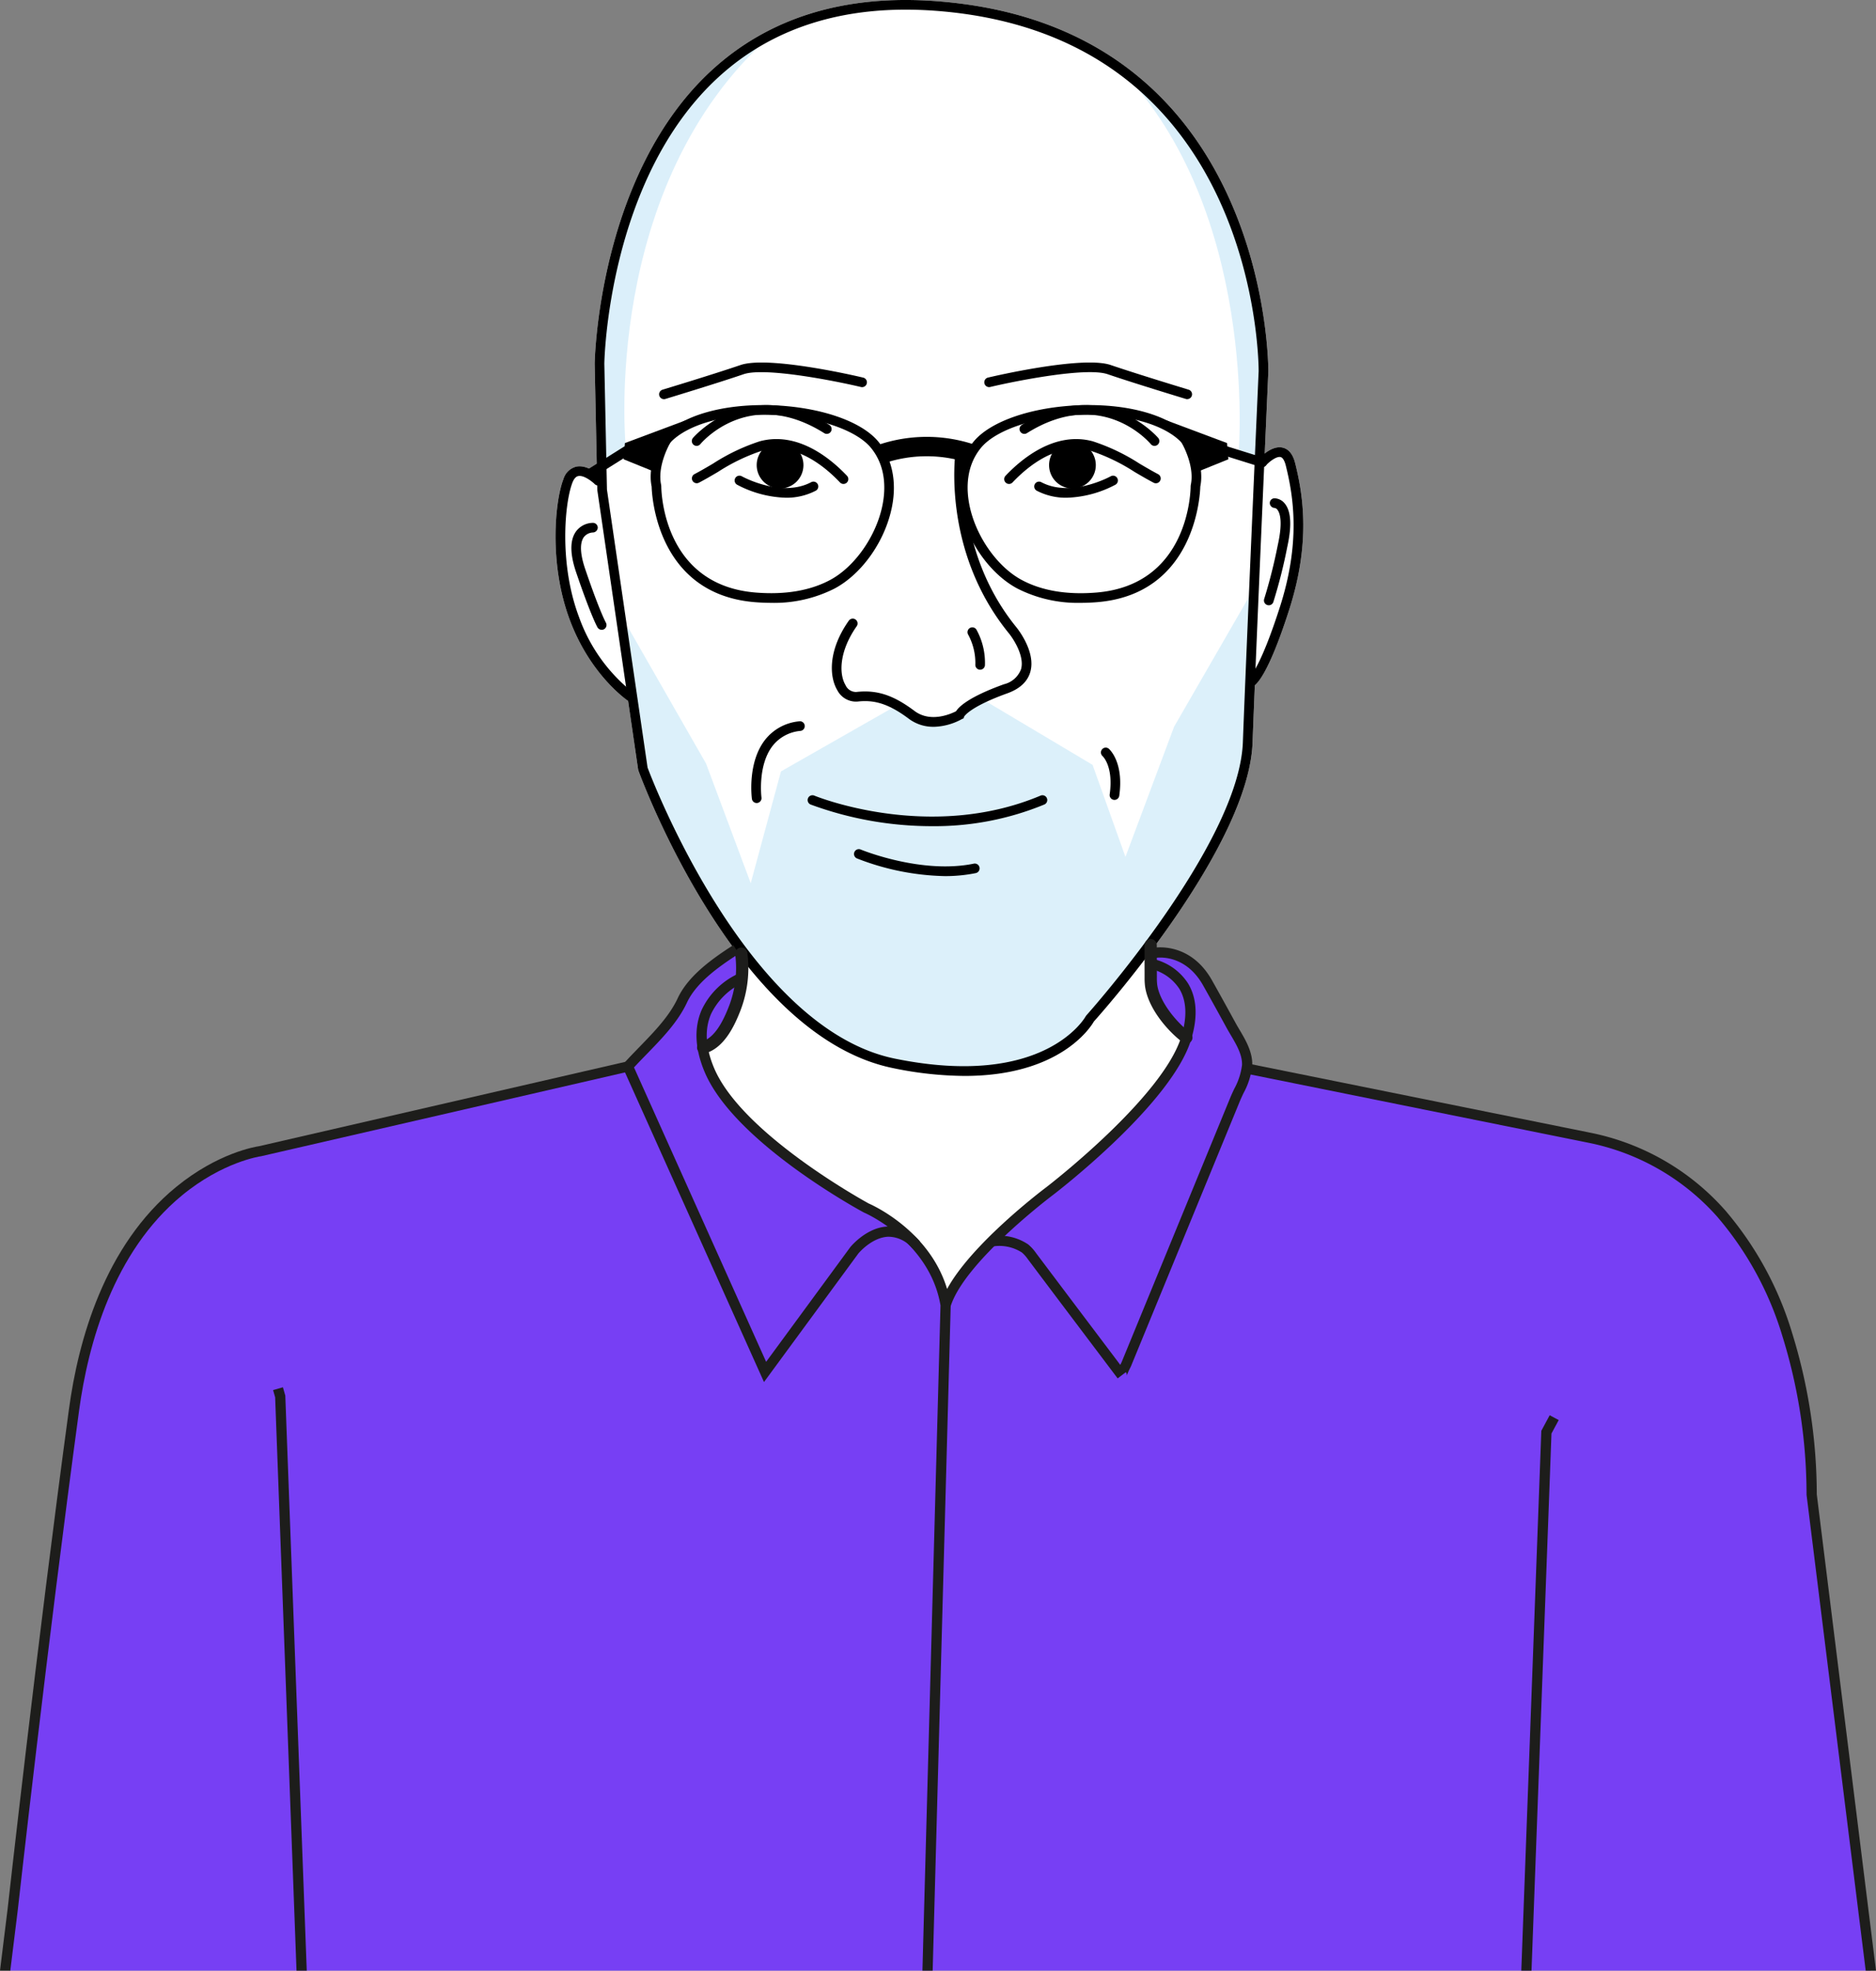 <svg id="Group_382" data-name="Group 382" xmlns="http://www.w3.org/2000/svg" xmlns:xlink="http://www.w3.org/1999/xlink" width="327.996" height="344.462" viewBox="0 0 327.996 344.462">
  <rect x="0" y="0" width="327.996" height="344.462" fill="#808080" stroke="none"/>
  <defs>
    <clipPath id="clip-path">
      <rect id="Rectangle_723" data-name="Rectangle 723" width="327.996" height="344.462" fill="none"/>
    </clipPath>
    <clipPath id="clip-path-3">
      <rect id="Rectangle_719" data-name="Rectangle 719" width="30.171" height="74.679" fill="#dbeffa"/>
    </clipPath>
    <clipPath id="clip-path-4">
      <rect id="Rectangle_720" data-name="Rectangle 720" width="110.291" height="84.097" fill="#dcf0fa"/>
    </clipPath>
    <clipPath id="clip-path-5">
      <rect id="Rectangle_721" data-name="Rectangle 721" width="25.416" height="68.445" fill="#dbeffa"/>
    </clipPath>
  </defs>
  <g id="Group_405" data-name="Group 405" clip-path="url(#clip-path)">
    <path id="Path_2337" data-name="Path 2337" d="M355.03,467.918l-4.872-4.677-.52,6.041-2.208,6.5-4.482,3.573,2.208,4.807,4.547,7.08,16.369,12.472,10.2,6.171,4.092,4.027,3.767,4.677,1.3,4.612,4.157-5.846,8.509-8.7,14.031-11.692,9.744-10.134,5.845-8.541-.779-1.982-3.833-4.417-1.689-5.067.26-6.236-7.34,10-4.677,4.677-4.482,4.027-11.757,3.7-10.523-.13-8.769-1.819-8.25-3.638Z" transform="translate(-220.293 -295.853)" fill="#fff"/>
    <path id="Path_2338" data-name="Path 2338" d="M128.209,464.848l-4.872,3.638-2.793,4.807-4.352,5.976-5,4.612-37.935,8.9L44.8,499.535l-5.326,2.274-6.626,4.157L28.174,510.9l-4.092,5.262-3.962,8.12L17,531.3l-2.4,11.043-1.3,12.277L10.9,573,9.142,588.267,7.193,601.324,5.5,618.928,3.231,639.259l-.65,2.468.879.195H328.734l-.844-8.9-3.183-22.671L322.5,591.775l-2.793-21.7-1.754-21.436-2.273-14.355-5.2-13.187-7.925-11.952L290.6,500.185l-14.941-4.742-55.928-11.5-.26-2.793-4.742-8.575-3.9-6.171-4.092-2.274-3.768-.26-.129,3.767.779,4.807,3.9,5.2,1.559,1.364-1.624,3.7-6.171,8.249-4.872,5.2-6.5,5.781-8.509,6.821-5.716,5.067-7.211,8.964-1.559,1.364-2.858-6.366-4.742-5.457-5.781-3.9-15.265-9.094-8.25-7.99-4.352-7.275-1.039-3.508,2.468-.974,2.079-2.858,1.1-5.132.92-4.15-.087-4.374Z" transform="translate(-1.658 -297.461)" fill="#773ff4"/>
    <g id="Group_404" data-name="Group 404">
      <g id="Group_403" data-name="Group 403" clip-path="url(#clip-path)">
        <path id="Path_2339" data-name="Path 2339" d="M285.477,268.718a.845.845,0,0,1-1.171.229c-.268-.18-6.587-4.513-10.2-14.08-3.769-9.972-2.606-21.037-1.146-24.746a3.131,3.131,0,0,1,2.243-2.162c2.058-.421,4.188,1.637,4.426,1.874" transform="translate(-174.443 -146.394)" fill="#fff"/>
        <path id="Path_2340" data-name="Path 2340" d="M611.377,220.676c.227-.255,2.281-2.493,4.241-2,1.042.256,1.765,1.168,2.151,2.707,1.464,5.85,2.667,14.05-1.048,25.635-3.746,11.675-5.834,13.218-6.385,13.412a.845.845,0,1,1-.564-1.592" transform="translate(-391.328 -140.42)" fill="#fff"/>
        <path id="Path_2341" data-name="Path 2341" d="M355.4,188.071a62.945,62.945,0,0,1-12.516-1.366c-27.276-5.549-43.84-50.138-44.533-52.033l-.042-.168-7.136-48.841-.46-22.069c0-.354.569-33.049,20.456-51.309C321.21,3.066,334.434-1,350.47.206c58.28,4.377,58.033,64.159,58.023,64.763-.021.489-2.078,46.669-2.759,64.846-.684,18.216-25.951,46.741-27.741,48.74-.624,1.086-6.014,9.516-22.6,9.516" transform="translate(-186.74 0)" fill="#fff"/>
        <g id="Group_396" data-name="Group 396" transform="translate(104.816 5.99)">
          <g id="Group_395" data-name="Group 395">
            <g id="Group_394" data-name="Group 394" clip-path="url(#clip-path-3)">
              <path id="Path_2342" data-name="Path 2342" d="M323.243,16.747c-29.73,14.993-30.171,57.587-30.171,57.587l.276,17.092,4.31-2.533s-4.524-45.66,25.585-72.146" transform="translate(-293.072 -16.747)" fill="#dbeffa"/>
            </g>
          </g>
        </g>
        <g id="Group_399" data-name="Group 399" transform="translate(108.937 103.117)">
          <g id="Group_398" data-name="Group 398">
            <g id="Group_397" data-name="Group 397" clip-path="url(#clip-path-4)">
              <path id="Path_2343" data-name="Path 2343" d="M414.886,288.687l-.158-.365L400.935,312.23l-8.506,22.759L386.682,318.9,367.371,307.4l-2.3,1.609-4.368,2.3-5.669-1.161-3.066-1.368L332.2,320.046l-5.287,19.54L319.1,318.667l-13.563-23.678-.937.9,3.466,23.7s16.781,45.977,43.908,51.495,34.253-7.816,34.253-7.816,26.9-29.885,27.587-48.276c.24-6.411.648-16.23,1.078-26.3" transform="translate(-304.595 -288.322)" fill="#dcf0fa"/>
            </g>
          </g>
        </g>
        <path id="Path_2344" data-name="Path 2344" d="M364.717,222.441a.842.842,0,0,1-.613-.264c-2.6-2.745-7.817-7.119-13.575-5.563a33.6,33.6,0,0,0-7.779,3.737c-1.123.659-2.23,1.308-3.316,1.876a.844.844,0,0,1-.783-1.495c1.063-.556,2.146-1.192,3.244-1.838a34.89,34.89,0,0,1,8.193-3.911c6.609-1.783,12.387,3.014,15.241,6.033a.844.844,0,0,1-.613,1.424" transform="translate(-217.243 -137.848)"/>
        <path id="Path_2345" data-name="Path 2345" d="M378.094,219.979a4.085,4.085,0,1,1-4.085-4.085,4.085,4.085,0,0,1,4.085,4.085" transform="translate(-237.623 -138.68)"/>
        <path id="Path_2346" data-name="Path 2346" d="M368.058,236.328a19.352,19.352,0,0,1-8.546-2.287.844.844,0,0,1,.829-1.47c.067.039,6.912,3.817,12.144,1.039a.844.844,0,0,1,.791,1.492,11.019,11.019,0,0,1-5.218,1.226" transform="translate(-230.658 -149.324)"/>
        <path id="Path_2347" data-name="Path 2347" d="M491.756,222.442a.844.844,0,0,1-.613-1.424c2.856-3.019,8.643-7.815,15.24-6.033a34.9,34.9,0,0,1,8.194,3.911c1.1.645,2.181,1.281,3.243,1.838a.843.843,0,1,1-.781,1.495c-1.088-.569-2.193-1.217-3.316-1.876a33.632,33.632,0,0,0-7.779-3.737c-5.77-1.554-10.978,2.816-13.575,5.563a.841.841,0,0,1-.613.264" transform="translate(-315.339 -137.849)"/>
        <path id="Path_2348" data-name="Path 2348" d="M512.848,219.979a4.085,4.085,0,1,0,4.085-4.085,4.085,4.085,0,0,0-4.085,4.085" transform="translate(-329.43 -138.68)"/>
        <path id="Path_2349" data-name="Path 2349" d="M511.258,236.327a11.019,11.019,0,0,1-5.218-1.226.844.844,0,0,1,.791-1.492c5.232,2.778,12.075-1,12.145-1.039a.844.844,0,0,1,.829,1.47,19.374,19.374,0,0,1-8.547,2.287" transform="translate(-324.769 -149.322)"/>
        <path id="Path_2350" data-name="Path 2350" d="M339.042,205.124a.844.844,0,0,1-.646-1.385c.095-.112,9.625-11.192,23.851-2.274a.844.844,0,1,1-.9,1.431c-13-8.153-21.314,1.512-21.662,1.926a.841.841,0,0,1-.648.3" transform="translate(-217.243 -127.184)"/>
        <path id="Path_2351" data-name="Path 2351" d="M323.052,183.588a.844.844,0,0,1-.245-1.651c.089-.027,8.911-2.7,13.626-4.309,4.961-1.7,20.8,2.036,21.475,2.2a.844.844,0,0,1-.39,1.642c-4.446-1.055-16.8-3.516-20.539-2.24-4.744,1.62-13.594,4.3-13.682,4.327a.843.843,0,0,1-.245.036" transform="translate(-206.971 -113.817)"/>
        <path id="Path_2352" data-name="Path 2352" d="M522.015,205.12a.842.842,0,0,1-.646-.3c-.349-.415-8.705-10.056-21.664-1.928a.844.844,0,0,1-.9-1.431c14.23-8.922,23.759,2.162,23.854,2.274a.844.844,0,0,1-.648,1.384" transform="translate(-320.157 -127.18)"/>
        <path id="Path_2353" data-name="Path 2353" d="M516.624,183.588a.834.834,0,0,1-.244-.036c-.089-.027-8.938-2.707-13.681-4.327-3.735-1.274-16.1,1.185-20.541,2.24a.844.844,0,0,1-.389-1.642c.671-.159,16.52-3.891,21.475-2.2,4.717,1.61,13.537,4.282,13.624,4.309a.844.844,0,0,1-.244,1.651" transform="translate(-309.049 -113.817)"/>
        <path id="Path_2354" data-name="Path 2354" d="M424.425,267.171a7.087,7.087,0,0,1-4.344-1.422c-3.838-2.879-6.363-3.275-8.97-2.988a3.675,3.675,0,0,1-3.523-2.012c-1.373-2.32-1.661-6.9,2.041-12.15a.844.844,0,0,1,1.379.972c-3.031,4.3-3.172,8.282-1.968,10.318a2,2,0,0,0,1.885,1.194c3.6-.394,6.454.529,10.169,3.314,2.83,2.128,6.4.5,7.269.058.513-.813,2.283-2.53,8.4-4.727a4.224,4.224,0,0,0,2.973-2.653c.618-2.268-1.357-5.305-2.171-6.284-11.659-14.367-9.368-31.21-9.266-31.919a.844.844,0,0,1,1.671.242c-.025.166-2.274,16.838,8.9,30.606.135.165,3.467,4.229,2.494,7.8-.471,1.729-1.828,3.006-4.031,3.8-6.645,2.387-7.55,4.059-7.558,4.076l-.1.306-.25.1a10.678,10.678,0,0,1-5,1.374" transform="translate(-261.21 -140.129)"/>
        <path id="Path_2355" data-name="Path 2355" d="M475.166,313.966a.437.437,0,0,1-.066,0,.842.842,0,0,1-.776-.9,10.435,10.435,0,0,0-1.269-5.261.844.844,0,0,1,1.458-.849A11.987,11.987,0,0,1,476,313.186a.843.843,0,0,1-.839.78" transform="translate(-303.796 -196.901)"/>
        <path id="Path_2356" data-name="Path 2356" d="M416.6,394.077a61.313,61.313,0,0,1-21.267-3.786.843.843,0,1,1,.651-1.556c.2.083,20.085,8.2,39.554,0a.844.844,0,1,1,.656,1.556,50.365,50.365,0,0,1-19.593,3.786" transform="translate(-253.608 -249.663)"/>
        <path id="Path_2357" data-name="Path 2357" d="M433.355,419.731A44.445,44.445,0,0,1,418,416.641a.843.843,0,1,1,.651-1.556c.1.043,10.614,4.361,19.772,2.47a.843.843,0,1,1,.343,1.652,26.775,26.775,0,0,1-5.407.524" transform="translate(-268.168 -266.589)"/>
        <path id="Path_2358" data-name="Path 2358" d="M368.21,366.808a.844.844,0,0,1-.835-.732c-.034-.257-.8-6.31,2.286-10.294a8.578,8.578,0,0,1,6.008-3.255.834.834,0,0,1,.94.737.845.845,0,0,1-.737.938A6.956,6.956,0,0,0,371,356.811c-2.655,3.42-1.96,8.987-1.952,9.043a.85.85,0,0,1-.837.954" transform="translate(-235.914 -226.442)"/>
        <path id="Path_2359" data-name="Path 2359" d="M540.567,374.531a.947.947,0,0,1-.119-.008.844.844,0,0,1-.719-.953c.684-4.873-1.177-6.628-1.256-6.7a.85.85,0,0,1-.069-1.187.838.838,0,0,1,1.177-.087c.109.094,2.642,2.342,1.82,8.209a.844.844,0,0,1-.834.727" transform="translate(-345.712 -234.712)"/>
        <g id="Group_402" data-name="Group 402" transform="translate(195.494 11.704)">
          <g id="Group_401" data-name="Group 401">
            <g id="Group_400" data-name="Group 400" clip-path="url(#clip-path-5)">
              <path id="Path_2360" data-name="Path 2360" d="M571.481,101.172c.324-7.372.548-15.193.548-15.193s.507-34.945-25.415-53.252c.121.127.232.249.357.378C571.108,57.933,567.7,99.872,567.7,99.872Z" transform="translate(-546.613 -32.727)" fill="#dbeffa"/>
            </g>
          </g>
        </g>
        <path id="Path_2361" data-name="Path 2361" d="M355.4,188.071a62.942,62.942,0,0,1-12.516-1.366c-27.276-5.549-43.841-50.138-44.533-52.033l-.042-.168-7.136-48.841-.46-22.069c0-.354.569-33.049,20.456-51.309C321.21,3.066,334.434-1,350.47.206c58.28,4.377,58.033,64.159,58.023,64.763-.021.489-2.078,46.669-2.759,64.846-.684,18.216-25.951,46.741-27.741,48.74-.625,1.086-6.014,9.516-22.6,9.516m-55.434-53.9c.805,2.152,17.427,45.627,43.254,50.879,26.21,5.338,33.272-7.26,33.339-7.386l.117-.167c.267-.3,26.7-29.871,27.371-47.744.682-18.183,2.739-64.37,2.76-64.835.007-.562.218-58.772-56.463-63.029C334.79.721,321.992,4.637,312.309,13.529,292.954,31.3,292.4,63.265,292.4,63.586l.458,21.989Z" transform="translate(-186.74 0)"/>
        <path id="Path_2362" data-name="Path 2362" d="M284.776,269.09a.837.837,0,0,1-.47-.143c-.268-.18-6.587-4.512-10.2-14.079-3.769-9.972-2.606-21.038-1.146-24.747a3.132,3.132,0,0,1,2.243-2.162c2.058-.421,4.188,1.637,4.426,1.875a.844.844,0,0,1-1.192,1.194c-.436-.433-1.912-1.624-2.891-1.417-.154.032-.622.131-1.015,1.128-1.334,3.388-2.409,14.108,1.153,23.532a29.373,29.373,0,0,0,9.566,13.275.844.844,0,0,1-.471,1.544" transform="translate(-174.443 -146.393)"/>
        <path id="Path_2363" data-name="Path 2363" d="M339.157,232.551q-1.362,0-2.8-.114c-17.217-1.37-18.055-18.738-18.094-20.208-.85-4.09,1.771-8.472,1.884-8.657l.1-.138c3.421-3.672,10.517-5.682,18.944-5.429,8.427.273,15.777,2.781,18.726,6.39,2.4,2.939,3.24,6.986,2.36,11.394-1.187,5.952-5.21,11.679-10.009,14.251a23.312,23.312,0,0,1-11.117,2.512m-17.606-28.034c-.317.555-2.322,4.239-1.619,7.433l.02.18c0,.707.219,17.324,16.542,18.623,5.121.408,9.492-.332,12.983-2.2,4.312-2.31,8.075-7.693,9.153-13.092.551-2.762.649-6.739-2.013-10-2.614-3.2-9.635-5.517-17.474-5.771-7.789-.245-14.515,1.6-17.592,4.826" transform="translate(-204.331 -127.175)"/>
        <path id="Path_2364" data-name="Path 2364" d="M304.857,212.224l.23-2.835,10.651-3.985-4.521,6.513-.69,2.605Z" transform="translate(-195.826 -131.942)"/>
        <path id="Path_2365" data-name="Path 2365" d="M287.916,223.484a.844.844,0,0,1-.45-1.558l5.977-3.755a.844.844,0,1,1,.9,1.429l-5.977,3.755a.839.839,0,0,1-.448.129" transform="translate(-184.401 -140.059)"/>
        <path id="Path_2366" data-name="Path 2366" d="M489.813,232.55a23.294,23.294,0,0,1-11.118-2.512c-4.8-2.572-8.822-8.3-10.009-14.251-.88-4.408-.043-8.455,2.36-11.394,2.948-3.608,10.3-6.117,18.725-6.389s15.525,1.756,18.945,5.429l.1.138c.112.185,2.734,4.567,1.884,8.657-.039,1.47-.877,18.838-18.094,20.208q-1.436.114-2.8.115m1.417-32.882q-.695,0-1.4.022c-7.838.254-14.861,2.573-17.475,5.771-2.66,3.257-2.563,7.233-2.011,10,1.076,5.4,4.84,10.783,9.152,13.093,3.491,1.871,7.863,2.614,12.982,2.2,16.324-1.3,16.542-17.916,16.543-18.623l.02-.181c.7-3.194-1.3-6.878-1.62-7.433-2.889-3.034-9-4.848-16.187-4.848" transform="translate(-300.844 -127.174)"/>
        <path id="Path_2367" data-name="Path 2367" d="M580.952,212.224l-.23-2.835L570.07,205.4l4.521,6.513.69,2.605Z" transform="translate(-366.187 -131.942)"/>
        <path id="Path_2368" data-name="Path 2368" d="M604.067,221.722a.853.853,0,0,1-.252-.039l-6.373-1.993a.844.844,0,1,1,.5-1.61l6.373,1.993a.844.844,0,0,1-.252,1.649" transform="translate(-383.388 -140.059)"/>
        <path id="Path_2369" data-name="Path 2369" d="M430.351,218.073l-1.216-3.148a26.331,26.331,0,0,1,16.8-.1l-1.114,3.187a23.266,23.266,0,0,0-14.469.058" transform="translate(-275.656 -137.135)"/>
        <path id="Path_2370" data-name="Path 2370" d="M610.054,260.473a.844.844,0,0,1-.282-1.64c-.035,0,1.811-1.333,5.34-12.336,3.586-11.179,2.428-19.077,1.019-24.709-.124-.5-.409-1.352-.914-1.478-.7-.161-1.95.789-2.579,1.491a.844.844,0,0,1-1.259-1.125c.227-.255,2.281-2.493,4.241-2,1.042.256,1.765,1.168,2.151,2.707,1.464,5.85,2.667,14.05-1.048,25.635-3.746,11.675-5.834,13.218-6.385,13.412a.844.844,0,0,1-.282.048" transform="translate(-391.328 -140.42)"/>
        <path id="Path_2371" data-name="Path 2371" d="M284.622,274.233a.838.838,0,0,1-.727-.417c-.047-.077-1.146-2-3.748-9.654-1.1-3.247-1.1-5.657.015-7.162a3.718,3.718,0,0,1,2.956-1.462.843.843,0,0,1,.816.87.883.883,0,0,1-.863.816,2.131,2.131,0,0,0-1.565.8c-.518.714-.9,2.265.237,5.6,2.519,7.409,3.6,9.333,3.61,9.351a.845.845,0,0,1-.732,1.264" transform="translate(-179.424 -164.144)"/>
        <path id="Path_2372" data-name="Path 2372" d="M618.734,262.238a.843.843,0,0,1-.791-1.141,92.515,92.515,0,0,0,2.367-9.387c.91-4.09.363-5.6-.044-6.134a.767.767,0,0,0-.528-.349.865.865,0,0,1-.824-.844.823.823,0,0,1,.778-.843,2.38,2.38,0,0,1,1.822.9c1.126,1.333,1.274,3.9.445,7.639a89.354,89.354,0,0,1-2.437,9.62.84.84,0,0,1-.786.542" transform="translate(-396.903 -156.439)"/>
        <path id="Path_2373" data-name="Path 2373" d="M328.874,538.3l-24.837-55.327.391-.433c.831-.921,1.739-1.855,2.618-2.759,2.59-2.665,5.27-5.42,6.728-8.543,1.793-3.837,5.739-6.743,9.737-9.313l.967,1.5c-3.772,2.424-7.483,5.14-9.083,8.565-1.587,3.4-4.373,6.262-7.067,9.033-.762.784-1.488,1.53-2.18,2.281l23.1,51.46,14.708-20.038c.116-.142,2.87-3.486,6.587-3.619a7.211,7.211,0,0,1,5.575,2.6l-1.3,1.223a5.49,5.49,0,0,0-4.207-2.032c-2.809.1-5.072,2.731-5.251,2.945Z" transform="translate(-195.299 -296.72)" fill="#1d1d1b"/>
        <path id="Path_2374" data-name="Path 2374" d="M461.6,529.429l-1.708-.529c2.589-8.365,17.795-19.843,18.441-20.328.2-.151,20.457-15.731,23.649-26.433,1.012-3.394.883-6.175-.384-8.266a8.217,8.217,0,0,0-4.967-3.462l.332-1.757a9.908,9.908,0,0,1,6.152,4.27c1.552,2.544,1.748,5.816.582,9.726-3.357,11.257-23.431,26.7-24.284,27.347-.16.12-15.393,11.617-17.812,19.431" transform="translate(-295.41 -301.042)" fill="#1d1d1b"/>
        <path id="Path_2375" data-name="Path 2375" d="M506.341,538.348h0l-2.636-3.494c-4.282-5.674-8.709-11.541-13.05-17.322a6.186,6.186,0,0,0-1.055-1.188,7.272,7.272,0,0,0-5.144-1.047l-.4-1.742a8.954,8.954,0,0,1,6.645,1.379,7.743,7.743,0,0,1,1.385,1.525c4.34,5.779,8.767,11.645,13.048,17.319l1.668,2.211.125-.256c.054-.11.1-.193.113-.233l18.989-46.212c.208-.506.451-1.027.687-1.531a11.688,11.688,0,0,0,1.372-4.179c.063-1.8-.975-3.556-1.978-5.255-.256-.433-.52-.88-.759-1.317-1.486-2.721-2.816-5.125-4.068-7.35-3.137-5.577-8.025-4.851-8.232-4.818l-.3-1.763c.257-.043,6.317-1,10.09,5.7,1.255,2.231,2.589,4.642,4.079,7.37.224.411.469.825.728,1.265,1.082,1.831,2.307,3.906,2.226,6.227a12.918,12.918,0,0,1-1.539,4.873c-.237.508-.461.988-.653,1.455l-18.993,46.221c-.018.044-.076.166-.157.331a10.865,10.865,0,0,0-.6,1.351.794.794,0,0,0-.16-.6Z" transform="translate(-310.934 -297.41)" fill="#1d1d1b"/>
        <path id="Path_2376" data-name="Path 2376" d="M341.837,481.624a1.073,1.073,0,0,1-.28-2.109c2.337-.633,3.807-3.723,4.709-5.991a18.547,18.547,0,0,0,1.166-9.258,1.073,1.073,0,0,1,2.127-.281,20.7,20.7,0,0,1-1.3,10.332c-1.072,2.7-2.875,6.385-6.142,7.27a1.077,1.077,0,0,1-.281.038" transform="translate(-218.891 -297.444)" fill="#1d1d1b"/>
        <path id="Path_2377" data-name="Path 2377" d="M566.829,477.226a1.07,1.07,0,0,1-.652-.221c-2.893-2.216-6.046-6.094-6.568-9.764a11.32,11.32,0,0,1-.083-1.617l-.012-5.612a1.073,1.073,0,0,1,1.071-1.075h0a1.073,1.073,0,0,1,1.073,1.071l.012,5.612a9.7,9.7,0,0,0,.061,1.318c.416,2.918,3.207,6.416,5.749,8.363a1.073,1.073,0,0,1-.653,1.925" transform="translate(-359.406 -294.8)" fill="#1d1d1b"/>
        <path id="Path_2378" data-name="Path 2378" d="M1.8,677.718,3.111,667.1c.051-.456,5.13-46.067,10.715-87.282,1.585-11.693,5.99-27.707,17.981-37.6,7.155-5.9,13.728-6.837,13.792-6.846l.043-.006,64.35-14.82-.4-1.743-64.269,14.8c-.669.1-7.256,1.171-14.557,7.155-12.506,10.251-17.078,26.766-18.711,38.815-5.588,41.237-10.67,86.868-10.719,87.314L0,677.718Z" transform="translate(0 -333.256)" fill="#1d1d1b"/>
        <path id="Path_2379" data-name="Path 2379" d="M137.59,779.993h1.789L135.633,679.6l0-.108-.419-1.468-1.72.491.36,1.26Z" transform="translate(-85.748 -435.531)" fill="#1d1d1b"/>
        <path id="Path_2380" data-name="Path 2380" d="M369.793,517.272l.074.035c.114.049,11.4,4.982,13.292,16.2L380,649.778h1.789l3.155-116.326v-.079l-.013-.078c-1.967-12-13.417-17.217-14.327-17.614-.974-.532-22.246-12.265-27.044-23.705-1.5-3.568-1.673-6.731-.527-9.4a11.477,11.477,0,0,1,5.864-5.589l-.315-.837-.314-.837a13.111,13.111,0,0,0-6.869,6.537c-1.355,3.139-1.183,6.78.511,10.821,5.13,12.233,26.951,24.106,27.878,24.605" transform="translate(-218.723 -305.316)" fill="#1d1d1b"/>
        <path id="Path_2381" data-name="Path 2381" d="M745.476,788.772l3.489-93.886,1.264-2.347-1.575-.848-1.464,2.72-3.5,94.362Z" transform="translate(-477.709 -444.31)" fill="#1d1d1b"/>
        <path id="Path_2382" data-name="Path 2382" d="M691.835,546.773a57.326,57.326,0,0,1,11.26,20.689,93.539,93.539,0,0,1,4.235,27.711l0,.065,10.341,83.171h1.8l-10.353-83.253a95.642,95.642,0,0,0-4.307-28.194,59.137,59.137,0,0,0-11.621-21.354,42.6,42.6,0,0,0-23.57-13.645L609.8,519.88l-.354,1.753,59.818,12.08a40.837,40.837,0,0,1,22.576,13.059" transform="translate(-391.476 -333.947)" fill="#1d1d1b"/>
      </g>
    </g>
  </g>
</svg>
